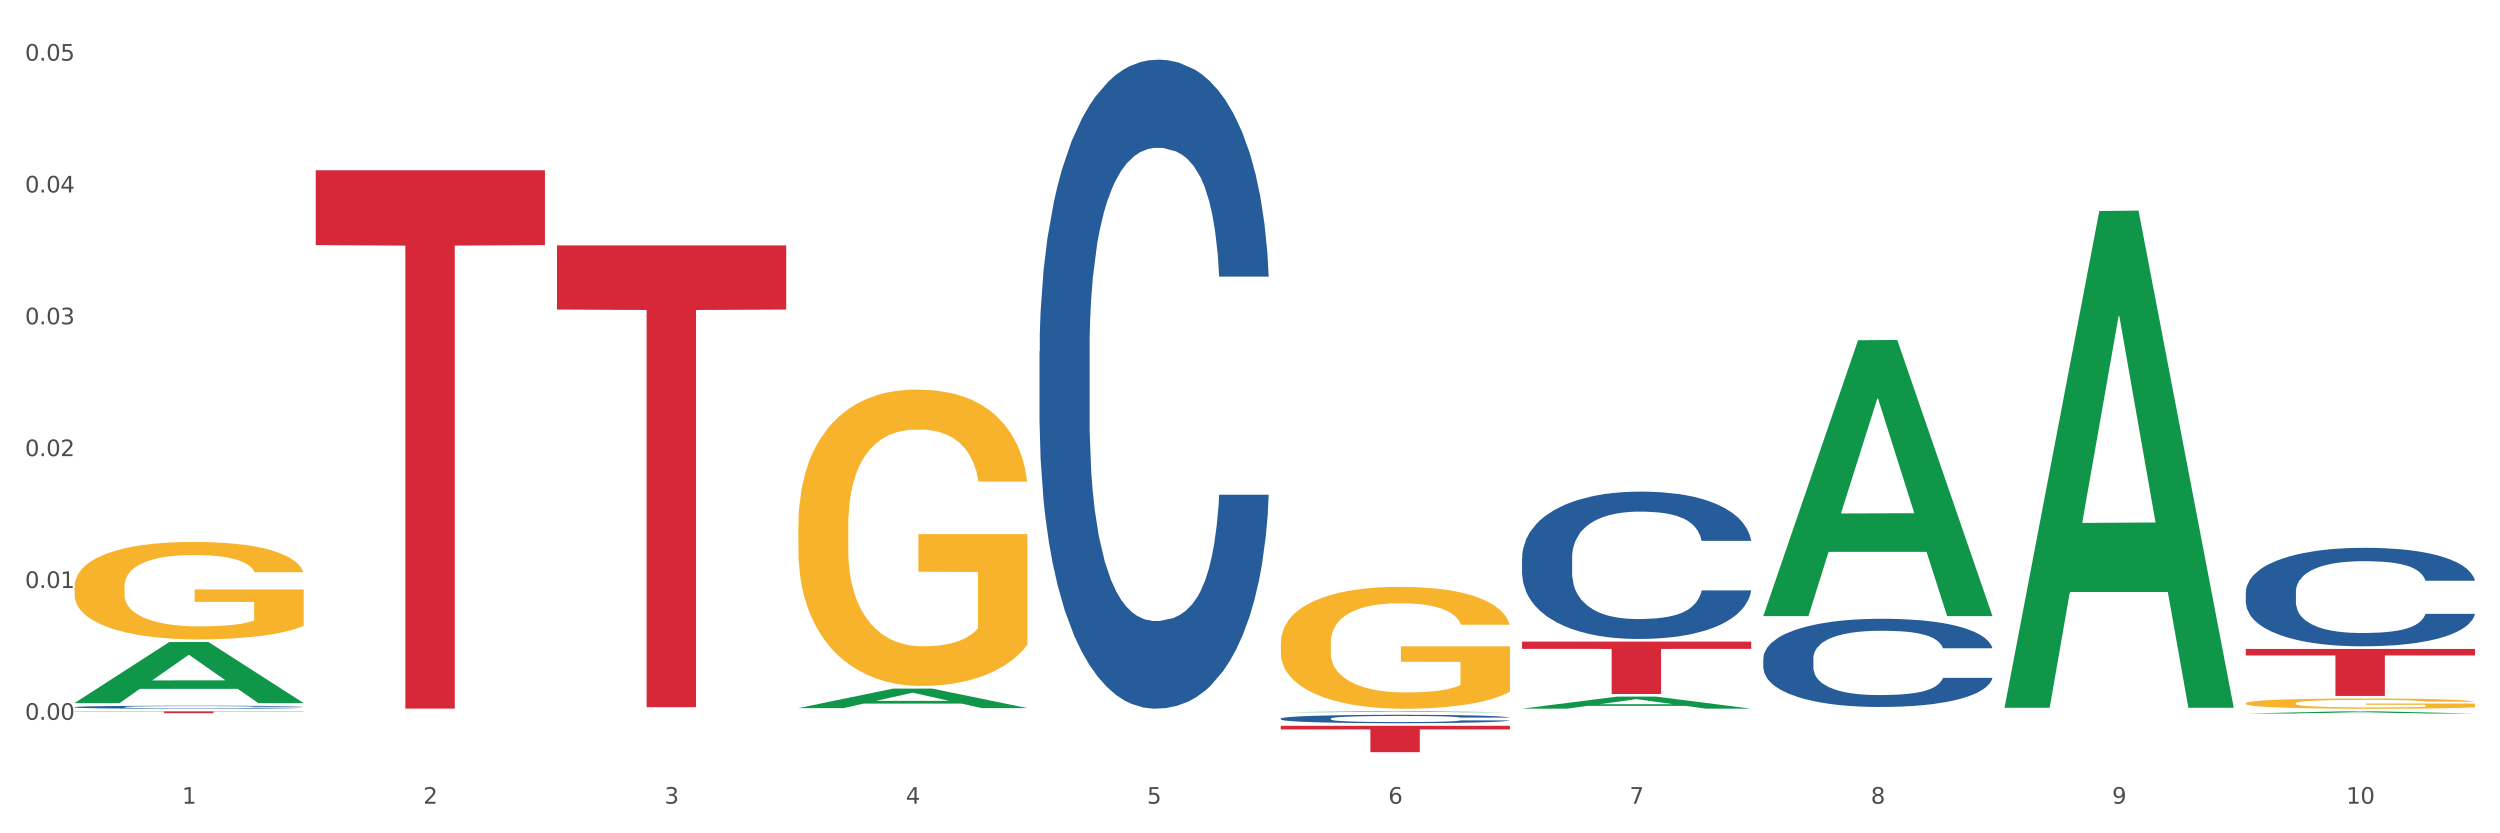 <?xml version="1.0" encoding="utf-8" standalone="no"?>
<!DOCTYPE svg PUBLIC "-//W3C//DTD SVG 1.1//EN"
  "http://www.w3.org/Graphics/SVG/1.1/DTD/svg11.dtd">
<svg xmlns:xlink="http://www.w3.org/1999/xlink" width="1080pt" height="360pt" viewBox="0 0 1080 360" xmlns="http://www.w3.org/2000/svg" version="1.1">
 <rect x="0" y="0" width="1080" height="360" fill="#333333" stroke="none"/>
 <defs>
  <style type="text/css">*{stroke-linejoin: round; stroke-linecap: butt}</style>
 </defs>
 <g id="figure_1">
  <g id="patch_1">
   <path d="M 0 360 
L 1080 360 
L 1080 0 
L 0 0 
z
" style="fill: #ffffff; stroke: #ffffff; stroke-linejoin: miter"/>
  </g>
  <g id="axes_1">
   <g id="matplotlib.axis_1">
    <g id="xtick_1">
     <g id="text_1">
      <!-- 1 -->
      <g style="fill: #4d4d4d" transform="translate(78.627 347.204) scale(0.096 -0.096)">
       <defs>
        <path id="DejaVuSans-31" d="M 794 531 
L 1825 531 
L 1825 4091 
L 703 3866 
L 703 4441 
L 1819 4666 
L 2450 4666 
L 2450 531 
L 3481 531 
L 3481 0 
L 794 0 
L 794 531 
z
" transform="scale(0.016)"/>
       </defs>
       <use xlink:href="#DejaVuSans-31"/>
      </g>
     </g>
    </g>
    <g id="xtick_2">
     <g id="text_2">
      <!-- 2 -->
      <g style="fill: #4d4d4d" transform="translate(182.851 347.204) scale(0.096 -0.096)">
       <defs>
        <path id="DejaVuSans-32" d="M 1228 531 
L 3431 531 
L 3431 0 
L 469 0 
L 469 531 
Q 828 903 1448 1529 
Q 2069 2156 2228 2338 
Q 2531 2678 2651 2914 
Q 2772 3150 2772 3378 
Q 2772 3750 2511 3984 
Q 2250 4219 1831 4219 
Q 1534 4219 1204 4116 
Q 875 4013 500 3803 
L 500 4441 
Q 881 4594 1212 4672 
Q 1544 4750 1819 4750 
Q 2544 4750 2975 4387 
Q 3406 4025 3406 3419 
Q 3406 3131 3298 2873 
Q 3191 2616 2906 2266 
Q 2828 2175 2409 1742 
Q 1991 1309 1228 531 
z
" transform="scale(0.016)"/>
       </defs>
       <use xlink:href="#DejaVuSans-32"/>
      </g>
     </g>
    </g>
    <g id="xtick_3">
     <g id="text_3">
      <!-- 3 -->
      <g style="fill: #4d4d4d" transform="translate(287.074 347.204) scale(0.096 -0.096)">
       <defs>
        <path id="DejaVuSans-33" d="M 2597 2516 
Q 3050 2419 3304 2112 
Q 3559 1806 3559 1356 
Q 3559 666 3084 287 
Q 2609 -91 1734 -91 
Q 1441 -91 1130 -33 
Q 819 25 488 141 
L 488 750 
Q 750 597 1062 519 
Q 1375 441 1716 441 
Q 2309 441 2620 675 
Q 2931 909 2931 1356 
Q 2931 1769 2642 2001 
Q 2353 2234 1838 2234 
L 1294 2234 
L 1294 2753 
L 1863 2753 
Q 2328 2753 2575 2939 
Q 2822 3125 2822 3475 
Q 2822 3834 2567 4026 
Q 2313 4219 1838 4219 
Q 1578 4219 1281 4162 
Q 984 4106 628 3988 
L 628 4550 
Q 988 4650 1302 4700 
Q 1616 4750 1894 4750 
Q 2613 4750 3031 4423 
Q 3450 4097 3450 3541 
Q 3450 3153 3228 2886 
Q 3006 2619 2597 2516 
z
" transform="scale(0.016)"/>
       </defs>
       <use xlink:href="#DejaVuSans-33"/>
      </g>
     </g>
    </g>
    <g id="xtick_4">
     <g id="text_4">
      <!-- 4 -->
      <g style="fill: #4d4d4d" transform="translate(391.298 347.204) scale(0.096 -0.096)">
       <defs>
        <path id="DejaVuSans-34" d="M 2419 4116 
L 825 1625 
L 2419 1625 
L 2419 4116 
z
M 2253 4666 
L 3047 4666 
L 3047 1625 
L 3713 1625 
L 3713 1100 
L 3047 1100 
L 3047 0 
L 2419 0 
L 2419 1100 
L 313 1100 
L 313 1709 
L 2253 4666 
z
" transform="scale(0.016)"/>
       </defs>
       <use xlink:href="#DejaVuSans-34"/>
      </g>
     </g>
    </g>
    <g id="xtick_5">
     <g id="text_5">
      <!-- 5 -->
      <g style="fill: #4d4d4d" transform="translate(495.522 347.204) scale(0.096 -0.096)">
       <defs>
        <path id="DejaVuSans-35" d="M 691 4666 
L 3169 4666 
L 3169 4134 
L 1269 4134 
L 1269 2991 
Q 1406 3038 1543 3061 
Q 1681 3084 1819 3084 
Q 2600 3084 3056 2656 
Q 3513 2228 3513 1497 
Q 3513 744 3044 326 
Q 2575 -91 1722 -91 
Q 1428 -91 1123 -41 
Q 819 9 494 109 
L 494 744 
Q 775 591 1075 516 
Q 1375 441 1709 441 
Q 2250 441 2565 725 
Q 2881 1009 2881 1497 
Q 2881 1984 2565 2268 
Q 2250 2553 1709 2553 
Q 1456 2553 1204 2497 
Q 953 2441 691 2322 
L 691 4666 
z
" transform="scale(0.016)"/>
       </defs>
       <use xlink:href="#DejaVuSans-35"/>
      </g>
     </g>
    </g>
    <g id="xtick_6">
     <g id="text_6">
      <!-- 6 -->
      <g style="fill: #4d4d4d" transform="translate(599.745 347.204) scale(0.096 -0.096)">
       <defs>
        <path id="DejaVuSans-36" d="M 2113 2584 
Q 1688 2584 1439 2293 
Q 1191 2003 1191 1497 
Q 1191 994 1439 701 
Q 1688 409 2113 409 
Q 2538 409 2786 701 
Q 3034 994 3034 1497 
Q 3034 2003 2786 2293 
Q 2538 2584 2113 2584 
z
M 3366 4563 
L 3366 3988 
Q 3128 4100 2886 4159 
Q 2644 4219 2406 4219 
Q 1781 4219 1451 3797 
Q 1122 3375 1075 2522 
Q 1259 2794 1537 2939 
Q 1816 3084 2150 3084 
Q 2853 3084 3261 2657 
Q 3669 2231 3669 1497 
Q 3669 778 3244 343 
Q 2819 -91 2113 -91 
Q 1303 -91 875 529 
Q 447 1150 447 2328 
Q 447 3434 972 4092 
Q 1497 4750 2381 4750 
Q 2619 4750 2861 4703 
Q 3103 4656 3366 4563 
z
" transform="scale(0.016)"/>
       </defs>
       <use xlink:href="#DejaVuSans-36"/>
      </g>
     </g>
    </g>
    <g id="xtick_7">
     <g id="text_7">
      <!-- 7 -->
      <g style="fill: #4d4d4d" transform="translate(703.969 347.204) scale(0.096 -0.096)">
       <defs>
        <path id="DejaVuSans-37" d="M 525 4666 
L 3525 4666 
L 3525 4397 
L 1831 0 
L 1172 0 
L 2766 4134 
L 525 4134 
L 525 4666 
z
" transform="scale(0.016)"/>
       </defs>
       <use xlink:href="#DejaVuSans-37"/>
      </g>
     </g>
    </g>
    <g id="xtick_8">
     <g id="text_8">
      <!-- 8 -->
      <g style="fill: #4d4d4d" transform="translate(808.193 347.204) scale(0.096 -0.096)">
       <defs>
        <path id="DejaVuSans-38" d="M 2034 2216 
Q 1584 2216 1326 1975 
Q 1069 1734 1069 1313 
Q 1069 891 1326 650 
Q 1584 409 2034 409 
Q 2484 409 2743 651 
Q 3003 894 3003 1313 
Q 3003 1734 2745 1975 
Q 2488 2216 2034 2216 
z
M 1403 2484 
Q 997 2584 770 2862 
Q 544 3141 544 3541 
Q 544 4100 942 4425 
Q 1341 4750 2034 4750 
Q 2731 4750 3128 4425 
Q 3525 4100 3525 3541 
Q 3525 3141 3298 2862 
Q 3072 2584 2669 2484 
Q 3125 2378 3379 2068 
Q 3634 1759 3634 1313 
Q 3634 634 3220 271 
Q 2806 -91 2034 -91 
Q 1263 -91 848 271 
Q 434 634 434 1313 
Q 434 1759 690 2068 
Q 947 2378 1403 2484 
z
M 1172 3481 
Q 1172 3119 1398 2916 
Q 1625 2713 2034 2713 
Q 2441 2713 2670 2916 
Q 2900 3119 2900 3481 
Q 2900 3844 2670 4047 
Q 2441 4250 2034 4250 
Q 1625 4250 1398 4047 
Q 1172 3844 1172 3481 
z
" transform="scale(0.016)"/>
       </defs>
       <use xlink:href="#DejaVuSans-38"/>
      </g>
     </g>
    </g>
    <g id="xtick_9">
     <g id="text_9">
      <!-- 9 -->
      <g style="fill: #4d4d4d" transform="translate(912.416 347.204) scale(0.096 -0.096)">
       <defs>
        <path id="DejaVuSans-39" d="M 703 97 
L 703 672 
Q 941 559 1184 500 
Q 1428 441 1663 441 
Q 2288 441 2617 861 
Q 2947 1281 2994 2138 
Q 2813 1869 2534 1725 
Q 2256 1581 1919 1581 
Q 1219 1581 811 2004 
Q 403 2428 403 3163 
Q 403 3881 828 4315 
Q 1253 4750 1959 4750 
Q 2769 4750 3195 4129 
Q 3622 3509 3622 2328 
Q 3622 1225 3098 567 
Q 2575 -91 1691 -91 
Q 1453 -91 1209 -44 
Q 966 3 703 97 
z
M 1959 2075 
Q 2384 2075 2632 2365 
Q 2881 2656 2881 3163 
Q 2881 3666 2632 3958 
Q 2384 4250 1959 4250 
Q 1534 4250 1286 3958 
Q 1038 3666 1038 3163 
Q 1038 2656 1286 2365 
Q 1534 2075 1959 2075 
z
" transform="scale(0.016)"/>
       </defs>
       <use xlink:href="#DejaVuSans-39"/>
      </g>
     </g>
    </g>
    <g id="xtick_10">
     <g id="text_10">
      <!-- 10 -->
      <g style="fill: #4d4d4d" transform="translate(1013.586 347.204) scale(0.096 -0.096)">
       <defs>
        <path id="DejaVuSans-30" d="M 2034 4250 
Q 1547 4250 1301 3770 
Q 1056 3291 1056 2328 
Q 1056 1369 1301 889 
Q 1547 409 2034 409 
Q 2525 409 2770 889 
Q 3016 1369 3016 2328 
Q 3016 3291 2770 3770 
Q 2525 4250 2034 4250 
z
M 2034 4750 
Q 2819 4750 3233 4129 
Q 3647 3509 3647 2328 
Q 3647 1150 3233 529 
Q 2819 -91 2034 -91 
Q 1250 -91 836 529 
Q 422 1150 422 2328 
Q 422 3509 836 4129 
Q 1250 4750 2034 4750 
z
" transform="scale(0.016)"/>
       </defs>
       <use xlink:href="#DejaVuSans-31"/>
       <use xlink:href="#DejaVuSans-30" transform="translate(63.623 0)"/>
      </g>
     </g>
    </g>
    <g id="xtick_11"/>
    <g id="xtick_12"/>
    <g id="xtick_13"/>
    <g id="xtick_14"/>
    <g id="xtick_15"/>
    <g id="xtick_16"/>
    <g id="xtick_17"/>
    <g id="xtick_18"/>
    <g id="xtick_19"/>
   </g>
   <g id="matplotlib.axis_2">
    <g id="ytick_1">
     <g id="text_11">
      <!-- 0.00 -->
      <g style="fill: #4d4d4d" transform="translate(10.8 310.953) scale(0.096 -0.096)">
       <defs>
        <path id="DejaVuSans-2e" d="M 684 794 
L 1344 794 
L 1344 0 
L 684 0 
L 684 794 
z
" transform="scale(0.016)"/>
       </defs>
       <use xlink:href="#DejaVuSans-30"/>
       <use xlink:href="#DejaVuSans-2e" transform="translate(63.623 0)"/>
       <use xlink:href="#DejaVuSans-30" transform="translate(95.41 0)"/>
       <use xlink:href="#DejaVuSans-30" transform="translate(159.033 0)"/>
      </g>
     </g>
    </g>
    <g id="ytick_2">
     <g id="text_12">
      <!-- 0.01 -->
      <g style="fill: #4d4d4d" transform="translate(10.8 254.003) scale(0.096 -0.096)">
       <use xlink:href="#DejaVuSans-30"/>
       <use xlink:href="#DejaVuSans-2e" transform="translate(63.623 0)"/>
       <use xlink:href="#DejaVuSans-30" transform="translate(95.41 0)"/>
       <use xlink:href="#DejaVuSans-31" transform="translate(159.033 0)"/>
      </g>
     </g>
    </g>
    <g id="ytick_3">
     <g id="text_13">
      <!-- 0.02 -->
      <g style="fill: #4d4d4d" transform="translate(10.8 197.053) scale(0.096 -0.096)">
       <use xlink:href="#DejaVuSans-30"/>
       <use xlink:href="#DejaVuSans-2e" transform="translate(63.623 0)"/>
       <use xlink:href="#DejaVuSans-30" transform="translate(95.41 0)"/>
       <use xlink:href="#DejaVuSans-32" transform="translate(159.033 0)"/>
      </g>
     </g>
    </g>
    <g id="ytick_4">
     <g id="text_14">
      <!-- 0.03 -->
      <g style="fill: #4d4d4d" transform="translate(10.8 140.103) scale(0.096 -0.096)">
       <use xlink:href="#DejaVuSans-30"/>
       <use xlink:href="#DejaVuSans-2e" transform="translate(63.623 0)"/>
       <use xlink:href="#DejaVuSans-30" transform="translate(95.41 0)"/>
       <use xlink:href="#DejaVuSans-33" transform="translate(159.033 0)"/>
      </g>
     </g>
    </g>
    <g id="ytick_5">
     <g id="text_15">
      <!-- 0.04 -->
      <g style="fill: #4d4d4d" transform="translate(10.8 83.153) scale(0.096 -0.096)">
       <use xlink:href="#DejaVuSans-30"/>
       <use xlink:href="#DejaVuSans-2e" transform="translate(63.623 0)"/>
       <use xlink:href="#DejaVuSans-30" transform="translate(95.41 0)"/>
       <use xlink:href="#DejaVuSans-34" transform="translate(159.033 0)"/>
      </g>
     </g>
    </g>
    <g id="ytick_6">
     <g id="text_16">
      <!-- 0.05 -->
      <g style="fill: #4d4d4d" transform="translate(10.8 26.203) scale(0.096 -0.096)">
       <use xlink:href="#DejaVuSans-30"/>
       <use xlink:href="#DejaVuSans-2e" transform="translate(63.623 0)"/>
       <use xlink:href="#DejaVuSans-30" transform="translate(95.41 0)"/>
       <use xlink:href="#DejaVuSans-35" transform="translate(159.033 0)"/>
      </g>
     </g>
    </g>
    <g id="ytick_7"/>
    <g id="ytick_8"/>
    <g id="ytick_9"/>
    <g id="ytick_10"/>
    <g id="ytick_11"/>
   </g>
   <g id="PolyCollection_1">
    <path d="M 32.175 303.693 
L 32.277 303.668 
L 73.107 277.367 
L 90.051 277.342 
L 131.187 303.742 
L 111.589 303.742 
L 102.709 297.595 
L 60.552 297.595 
L 60.246 297.694 
L 51.671 303.742 
L 32.175 303.742 
L 32.175 303.693 
L 65.86 293.926 
L 97.401 293.901 
L 81.783 282.969 
L 81.579 282.919 
L 81.375 282.994 
L 65.758 293.901 
L 65.86 293.926 
L 32.175 303.693 
z
" clip-path="url(#p1131407687)" style="fill: #109648"/>
    <path d="M 553.293 313.542 
L 652.306 313.542 
L 652.306 315.128 
L 613.358 315.138 
L 613.358 324.95 
L 592.006 324.95 
L 592.006 315.138 
L 553.293 315.128 
L 553.293 313.553 
L 553.293 313.542 
z
" clip-path="url(#p1131407687)" style="fill: #d62839"/>
    <path d="M 240.622 106.005 
L 339.635 106.005 
L 339.635 133.732 
L 300.687 133.919 
L 300.687 305.523 
L 279.336 305.523 
L 279.336 133.919 
L 240.622 133.732 
L 240.622 106.193 
L 240.622 106.005 
z
" clip-path="url(#p1131407687)" style="fill: #d62839"/>
    <path d="M 136.399 73.568 
L 235.411 73.568 
L 235.411 105.886 
L 196.463 106.104 
L 196.463 306.122 
L 175.112 306.122 
L 175.112 106.104 
L 136.399 105.886 
L 136.399 73.787 
L 136.399 73.568 
z
" clip-path="url(#p1131407687)" style="fill: #d62839"/>
    <path d="M 32.175 307.305 
L 131.187 307.305 
L 131.187 307.417 
L 92.239 307.418 
L 92.239 308.109 
L 70.888 308.109 
L 70.888 307.418 
L 32.175 307.417 
L 32.175 307.306 
L 32.175 307.305 
z
" clip-path="url(#p1131407687)" style="fill: #d62839"/>
    <path d="M 32.175 305.457 
L 32.292 305.456 
L 32.292 305.423 
L 32.643 305.377 
L 33.931 305.293 
L 35.569 305.23 
L 38.378 305.156 
L 39.899 305.125 
L 41.889 305.09 
L 45.985 305.034 
L 50.667 304.986 
L 53.944 304.96 
L 56.401 304.943 
L 61.902 304.913 
L 65.062 304.9 
L 68.339 304.889 
L 71.148 304.882 
L 75.829 304.873 
L 79.575 304.87 
L 83.905 304.869 
L 87.533 304.87 
L 92.331 304.875 
L 99.354 304.889 
L 102.045 304.897 
L 105.674 304.912 
L 109.419 304.931 
L 112.462 304.95 
L 115.973 304.977 
L 119.601 305.013 
L 123.112 305.059 
L 125.57 305.101 
L 127.559 305.145 
L 129.315 305.199 
L 130.602 305.258 
L 131.187 305.307 
L 109.77 305.307 
L 109.185 305.262 
L 108.014 305.214 
L 106.844 305.182 
L 105.557 305.156 
L 103.567 305.126 
L 101.811 305.107 
L 98.886 305.084 
L 96.194 305.07 
L 93.97 305.061 
L 91.278 305.054 
L 85.543 305.047 
L 81.447 305.047 
L 78.872 305.049 
L 75.712 305.055 
L 73.021 305.064 
L 69.861 305.078 
L 67.403 305.094 
L 64.945 305.114 
L 63.541 305.128 
L 61.434 305.155 
L 60.03 305.176 
L 58.157 305.213 
L 57.104 305.24 
L 55.231 305.308 
L 54.412 305.358 
L 54.061 305.393 
L 53.827 305.431 
L 53.827 305.618 
L 54.529 305.702 
L 55.114 305.737 
L 56.05 305.778 
L 57.806 305.831 
L 60.381 305.882 
L 63.072 305.919 
L 65.296 305.942 
L 67.403 305.959 
L 69.509 305.972 
L 72.084 305.984 
L 74.191 305.991 
L 77.351 305.998 
L 81.096 306.002 
L 84.022 306.002 
L 89.991 305.996 
L 92.683 305.99 
L 95.257 305.982 
L 98.066 305.968 
L 100.29 305.954 
L 101.577 305.943 
L 103.684 305.921 
L 105.322 305.897 
L 106.727 305.869 
L 107.663 305.845 
L 108.717 305.809 
L 109.536 305.769 
L 109.77 305.747 
L 131.187 305.747 
L 130.719 305.79 
L 129.9 305.832 
L 128.262 305.888 
L 126.974 305.921 
L 124.985 305.96 
L 122.878 305.994 
L 119.952 306.031 
L 117.26 306.058 
L 114.451 306.082 
L 111.408 306.104 
L 105.908 306.134 
L 103.918 306.142 
L 99.705 306.156 
L 96.428 306.165 
L 91.629 306.173 
L 86.714 306.178 
L 81.564 306.179 
L 77 306.177 
L 71.967 306.17 
L 68.807 306.162 
L 65.296 306.152 
L 61.2 306.135 
L 57.338 306.114 
L 53.71 306.091 
L 50.316 306.063 
L 47.156 306.032 
L 43.059 305.98 
L 40.016 305.93 
L 37.793 305.884 
L 36.271 305.844 
L 34.75 305.794 
L 33.931 305.759 
L 32.643 305.675 
L 32.175 305.597 
L 32.175 305.457 
z
" clip-path="url(#p1131407687)" style="fill: #255c99"/>
    <path d="M 449.069 151.749 
L 449.187 151.493 
L 449.187 144.323 
L 449.538 134.592 
L 450.825 116.667 
L 452.464 103.095 
L 455.272 87.218 
L 456.794 80.56 
L 458.783 73.134 
L 462.88 61.098 
L 467.561 50.855 
L 470.838 45.221 
L 473.296 41.636 
L 478.797 35.234 
L 481.957 32.418 
L 485.234 30.113 
L 488.042 28.576 
L 492.724 26.784 
L 496.469 26.016 
L 500.799 25.759 
L 504.427 26.016 
L 509.226 27.04 
L 516.248 30.113 
L 518.94 31.905 
L 522.568 34.978 
L 526.313 39.076 
L 529.356 43.173 
L 532.867 49.063 
L 536.495 56.745 
L 540.006 66.476 
L 542.464 75.438 
L 544.454 84.913 
L 546.209 96.437 
L 547.497 108.985 
L 548.082 119.484 
L 526.664 119.484 
L 526.079 110.009 
L 524.909 99.766 
L 523.738 92.852 
L 522.451 87.218 
L 520.461 80.816 
L 518.706 76.719 
L 515.78 71.853 
L 513.088 68.78 
L 510.864 66.988 
L 508.173 65.451 
L 502.438 63.915 
L 498.342 63.915 
L 495.767 64.427 
L 492.607 65.708 
L 489.915 67.5 
L 486.755 70.573 
L 484.297 73.902 
L 481.84 78.255 
L 480.435 81.328 
L 478.328 86.962 
L 476.924 91.571 
L 475.051 99.51 
L 473.998 105.143 
L 472.126 119.74 
L 471.306 130.495 
L 470.955 137.921 
L 470.721 146.116 
L 470.721 186.064 
L 471.423 203.989 
L 472.009 211.672 
L 472.945 220.378 
L 474.7 231.646 
L 477.275 242.657 
L 479.967 250.595 
L 482.191 255.461 
L 484.297 259.046 
L 486.404 261.863 
L 488.979 264.423 
L 491.085 265.96 
L 494.245 267.496 
L 497.991 268.265 
L 500.916 268.265 
L 506.885 266.984 
L 509.577 265.704 
L 512.152 263.911 
L 514.961 261.094 
L 517.184 258.022 
L 518.472 255.717 
L 520.578 250.851 
L 522.217 245.73 
L 523.621 239.84 
L 524.558 234.719 
L 525.611 227.036 
L 526.43 218.33 
L 526.664 213.72 
L 548.082 213.72 
L 547.614 222.939 
L 546.795 231.902 
L 545.156 243.937 
L 543.869 250.851 
L 541.879 259.302 
L 539.772 266.472 
L 536.846 274.41 
L 534.155 280.3 
L 531.346 285.422 
L 528.303 290.031 
L 522.802 296.433 
L 520.813 298.226 
L 516.599 301.299 
L 513.322 303.091 
L 508.524 304.884 
L 503.608 305.908 
L 498.459 306.164 
L 493.894 305.652 
L 488.862 304.115 
L 485.702 302.579 
L 482.191 300.274 
L 478.094 296.689 
L 474.232 292.336 
L 470.604 287.214 
L 467.21 281.325 
L 464.05 274.667 
L 459.954 263.655 
L 456.911 252.9 
L 454.687 242.913 
L 453.166 234.462 
L 451.644 223.707 
L 450.825 216.281 
L 449.538 198.356 
L 449.069 181.711 
L 449.069 151.749 
z
" clip-path="url(#p1131407687)" style="fill: #255c99"/>
    <path d="M 553.293 310.425 
L 553.41 310.422 
L 553.41 310.33 
L 553.761 310.204 
L 555.049 309.973 
L 556.687 309.798 
L 559.496 309.594 
L 561.017 309.508 
L 563.007 309.412 
L 567.103 309.257 
L 571.785 309.125 
L 575.062 309.052 
L 577.52 309.006 
L 583.02 308.923 
L 586.18 308.887 
L 589.457 308.857 
L 592.266 308.837 
L 596.948 308.814 
L 600.693 308.804 
L 605.023 308.801 
L 608.651 308.804 
L 613.45 308.818 
L 620.472 308.857 
L 623.164 308.88 
L 626.792 308.92 
L 630.537 308.973 
L 633.58 309.026 
L 637.091 309.102 
L 640.719 309.201 
L 644.23 309.326 
L 646.688 309.442 
L 648.677 309.564 
L 650.433 309.712 
L 651.72 309.874 
L 652.306 310.009 
L 630.888 310.009 
L 630.303 309.887 
L 629.132 309.755 
L 627.962 309.666 
L 626.675 309.594 
L 624.685 309.511 
L 622.929 309.458 
L 620.004 309.395 
L 617.312 309.356 
L 615.088 309.333 
L 612.396 309.313 
L 606.661 309.293 
L 602.565 309.293 
L 599.99 309.3 
L 596.83 309.316 
L 594.139 309.339 
L 590.979 309.379 
L 588.521 309.422 
L 586.063 309.478 
L 584.659 309.518 
L 582.552 309.59 
L 581.148 309.65 
L 579.275 309.752 
L 578.222 309.825 
L 576.349 310.013 
L 575.53 310.151 
L 575.179 310.247 
L 574.945 310.353 
L 574.945 310.868 
L 575.647 311.099 
L 576.232 311.198 
L 577.168 311.31 
L 578.924 311.456 
L 581.499 311.598 
L 584.191 311.7 
L 586.414 311.763 
L 588.521 311.809 
L 590.628 311.845 
L 593.202 311.878 
L 595.309 311.898 
L 598.469 311.918 
L 602.214 311.928 
L 605.14 311.928 
L 611.109 311.911 
L 613.801 311.895 
L 616.375 311.872 
L 619.184 311.835 
L 621.408 311.796 
L 622.695 311.766 
L 624.802 311.703 
L 626.441 311.637 
L 627.845 311.561 
L 628.781 311.495 
L 629.835 311.396 
L 630.654 311.284 
L 630.888 311.224 
L 652.306 311.224 
L 651.837 311.343 
L 651.018 311.459 
L 649.38 311.614 
L 648.092 311.703 
L 646.103 311.812 
L 643.996 311.905 
L 641.07 312.007 
L 638.378 312.083 
L 635.569 312.149 
L 632.526 312.208 
L 627.026 312.291 
L 625.036 312.314 
L 620.823 312.354 
L 617.546 312.377 
L 612.747 312.4 
L 607.832 312.413 
L 602.682 312.416 
L 598.118 312.41 
L 593.085 312.39 
L 589.925 312.37 
L 586.414 312.34 
L 582.318 312.294 
L 578.456 312.238 
L 574.828 312.172 
L 571.434 312.096 
L 568.274 312.01 
L 564.177 311.868 
L 561.135 311.73 
L 558.911 311.601 
L 557.389 311.492 
L 555.868 311.353 
L 555.049 311.257 
L 553.761 311.026 
L 553.293 310.812 
L 553.293 310.425 
z
" clip-path="url(#p1131407687)" style="fill: #255c99"/>
    <path d="M 657.517 240.976 
L 657.634 240.918 
L 657.634 239.29 
L 657.985 237.081 
L 659.272 233.012 
L 660.911 229.931 
L 663.72 226.326 
L 665.241 224.815 
L 667.231 223.129 
L 671.327 220.396 
L 676.008 218.071 
L 679.285 216.792 
L 681.743 215.978 
L 687.244 214.525 
L 690.404 213.885 
L 693.681 213.362 
L 696.49 213.013 
L 701.171 212.606 
L 704.916 212.432 
L 709.247 212.374 
L 712.875 212.432 
L 717.673 212.664 
L 724.695 213.362 
L 727.387 213.769 
L 731.015 214.467 
L 734.76 215.397 
L 737.803 216.327 
L 741.314 217.664 
L 744.943 219.408 
L 748.454 221.617 
L 750.911 223.652 
L 752.901 225.803 
L 754.657 228.419 
L 755.944 231.268 
L 756.529 233.651 
L 735.112 233.651 
L 734.526 231.5 
L 733.356 229.175 
L 732.186 227.605 
L 730.898 226.326 
L 728.909 224.873 
L 727.153 223.943 
L 724.227 222.838 
L 721.535 222.14 
L 719.312 221.734 
L 716.62 221.385 
L 710.885 221.036 
L 706.789 221.036 
L 704.214 221.152 
L 701.054 221.443 
L 698.362 221.85 
L 695.202 222.547 
L 692.745 223.303 
L 690.287 224.291 
L 688.882 224.989 
L 686.776 226.268 
L 685.371 227.315 
L 683.499 229.117 
L 682.445 230.396 
L 680.573 233.709 
L 679.754 236.151 
L 679.402 237.837 
L 679.168 239.697 
L 679.168 248.766 
L 679.871 252.836 
L 680.456 254.58 
L 681.392 256.557 
L 683.148 259.115 
L 685.722 261.614 
L 688.414 263.417 
L 690.638 264.521 
L 692.745 265.335 
L 694.851 265.975 
L 697.426 266.556 
L 699.533 266.905 
L 702.693 267.254 
L 706.438 267.428 
L 709.364 267.428 
L 715.332 267.137 
L 718.024 266.847 
L 720.599 266.44 
L 723.408 265.8 
L 725.632 265.102 
L 726.919 264.579 
L 729.026 263.475 
L 730.664 262.312 
L 732.069 260.975 
L 733.005 259.812 
L 734.058 258.068 
L 734.877 256.092 
L 735.112 255.045 
L 756.529 255.045 
L 756.061 257.138 
L 755.242 259.173 
L 753.603 261.905 
L 752.316 263.475 
L 750.326 265.393 
L 748.22 267.021 
L 745.294 268.823 
L 742.602 270.16 
L 739.793 271.323 
L 736.75 272.369 
L 731.249 273.823 
L 729.26 274.23 
L 725.046 274.927 
L 721.769 275.334 
L 716.971 275.741 
L 712.055 275.974 
L 706.906 276.032 
L 702.341 275.916 
L 697.309 275.567 
L 694.149 275.218 
L 690.638 274.695 
L 686.542 273.881 
L 682.679 272.893 
L 679.051 271.73 
L 675.657 270.393 
L 672.497 268.881 
L 668.401 266.381 
L 665.358 263.94 
L 663.134 261.673 
L 661.613 259.754 
L 660.091 257.312 
L 659.272 255.626 
L 657.985 251.557 
L 657.517 247.778 
L 657.517 240.976 
z
" clip-path="url(#p1131407687)" style="fill: #255c99"/>
    <path d="M 761.74 284.429 
L 761.857 284.394 
L 761.857 283.42 
L 762.208 282.097 
L 763.496 279.661 
L 765.134 277.817 
L 767.943 275.659 
L 769.465 274.754 
L 771.454 273.745 
L 775.551 272.109 
L 780.232 270.717 
L 783.509 269.951 
L 785.967 269.464 
L 791.467 268.594 
L 794.627 268.211 
L 797.904 267.898 
L 800.713 267.689 
L 805.395 267.445 
L 809.14 267.341 
L 813.47 267.306 
L 817.098 267.341 
L 821.897 267.48 
L 828.919 267.898 
L 831.611 268.142 
L 835.239 268.559 
L 838.984 269.116 
L 842.027 269.673 
L 845.538 270.473 
L 849.166 271.517 
L 852.677 272.84 
L 855.135 274.058 
L 857.125 275.346 
L 858.88 276.912 
L 860.168 278.617 
L 860.753 280.044 
L 839.335 280.044 
L 838.75 278.756 
L 837.58 277.364 
L 836.409 276.425 
L 835.122 275.659 
L 833.132 274.789 
L 831.377 274.232 
L 828.451 273.571 
L 825.759 273.153 
L 823.535 272.909 
L 820.843 272.701 
L 815.109 272.492 
L 811.012 272.492 
L 808.438 272.561 
L 805.278 272.735 
L 802.586 272.979 
L 799.426 273.397 
L 796.968 273.849 
L 794.51 274.441 
L 793.106 274.858 
L 790.999 275.624 
L 789.595 276.25 
L 787.722 277.329 
L 786.669 278.095 
L 784.796 280.079 
L 783.977 281.54 
L 783.626 282.55 
L 783.392 283.663 
L 783.392 289.093 
L 784.094 291.529 
L 784.679 292.573 
L 785.616 293.756 
L 787.371 295.287 
L 789.946 296.784 
L 792.638 297.863 
L 794.862 298.524 
L 796.968 299.011 
L 799.075 299.394 
L 801.65 299.742 
L 803.756 299.951 
L 806.916 300.16 
L 810.661 300.264 
L 813.587 300.264 
L 819.556 300.09 
L 822.248 299.916 
L 824.823 299.673 
L 827.632 299.29 
L 829.855 298.872 
L 831.143 298.559 
L 833.249 297.898 
L 834.888 297.202 
L 836.292 296.401 
L 837.229 295.705 
L 838.282 294.661 
L 839.101 293.478 
L 839.335 292.851 
L 860.753 292.851 
L 860.285 294.104 
L 859.465 295.322 
L 857.827 296.958 
L 856.539 297.898 
L 854.55 299.046 
L 852.443 300.021 
L 849.517 301.099 
L 846.825 301.9 
L 844.017 302.596 
L 840.974 303.222 
L 835.473 304.092 
L 833.483 304.336 
L 829.27 304.754 
L 825.993 304.997 
L 821.195 305.241 
L 816.279 305.38 
L 811.13 305.415 
L 806.565 305.345 
L 801.533 305.136 
L 798.373 304.928 
L 794.862 304.614 
L 790.765 304.127 
L 786.903 303.536 
L 783.275 302.84 
L 779.881 302.039 
L 776.721 301.134 
L 772.625 299.638 
L 769.582 298.176 
L 767.358 296.819 
L 765.837 295.67 
L 764.315 294.209 
L 763.496 293.199 
L 762.208 290.763 
L 761.74 288.501 
L 761.74 284.429 
z
" clip-path="url(#p1131407687)" style="fill: #255c99"/>
    <path d="M 970.188 255.774 
L 970.305 255.735 
L 970.305 254.647 
L 970.656 253.17 
L 971.943 250.449 
L 973.582 248.389 
L 976.39 245.98 
L 977.912 244.969 
L 979.902 243.842 
L 983.998 242.015 
L 988.679 240.461 
L 991.956 239.605 
L 994.414 239.061 
L 999.915 238.09 
L 1003.075 237.662 
L 1006.352 237.312 
L 1009.161 237.079 
L 1013.842 236.807 
L 1017.587 236.69 
L 1021.917 236.652 
L 1025.546 236.69 
L 1030.344 236.846 
L 1037.366 237.312 
L 1040.058 237.584 
L 1043.686 238.051 
L 1047.431 238.673 
L 1050.474 239.295 
L 1053.985 240.188 
L 1057.613 241.354 
L 1061.125 242.831 
L 1063.582 244.192 
L 1065.572 245.63 
L 1067.327 247.379 
L 1068.615 249.283 
L 1069.2 250.877 
L 1047.782 250.877 
L 1047.197 249.439 
L 1046.027 247.884 
L 1044.857 246.835 
L 1043.569 245.98 
L 1041.58 245.008 
L 1039.824 244.386 
L 1036.898 243.648 
L 1034.206 243.181 
L 1031.983 242.909 
L 1029.291 242.676 
L 1023.556 242.443 
L 1019.46 242.443 
L 1016.885 242.52 
L 1013.725 242.715 
L 1011.033 242.987 
L 1007.873 243.453 
L 1005.415 243.958 
L 1002.958 244.619 
L 1001.553 245.086 
L 999.447 245.941 
L 998.042 246.64 
L 996.17 247.845 
L 995.116 248.7 
L 993.244 250.916 
L 992.424 252.548 
L 992.073 253.675 
L 991.839 254.919 
L 991.839 260.982 
L 992.541 263.703 
L 993.127 264.868 
L 994.063 266.19 
L 995.818 267.9 
L 998.393 269.571 
L 1001.085 270.776 
L 1003.309 271.515 
L 1005.415 272.059 
L 1007.522 272.486 
L 1010.097 272.875 
L 1012.203 273.108 
L 1015.363 273.341 
L 1019.109 273.458 
L 1022.035 273.458 
L 1028.003 273.264 
L 1030.695 273.069 
L 1033.27 272.797 
L 1036.079 272.37 
L 1038.303 271.903 
L 1039.59 271.553 
L 1041.697 270.815 
L 1043.335 270.038 
L 1044.739 269.144 
L 1045.676 268.366 
L 1046.729 267.2 
L 1047.548 265.879 
L 1047.782 265.179 
L 1069.2 265.179 
L 1068.732 266.579 
L 1067.913 267.939 
L 1066.274 269.766 
L 1064.987 270.815 
L 1062.997 272.098 
L 1060.89 273.186 
L 1057.965 274.391 
L 1055.273 275.285 
L 1052.464 276.062 
L 1049.421 276.762 
L 1043.92 277.733 
L 1041.931 278.005 
L 1037.717 278.472 
L 1034.44 278.744 
L 1029.642 279.016 
L 1024.726 279.171 
L 1019.577 279.21 
L 1015.012 279.132 
L 1009.98 278.899 
L 1006.82 278.666 
L 1003.309 278.316 
L 999.212 277.772 
L 995.35 277.111 
L 991.722 276.334 
L 988.328 275.44 
L 985.168 274.43 
L 981.072 272.758 
L 978.029 271.126 
L 975.805 269.61 
L 974.284 268.328 
L 972.762 266.695 
L 971.943 265.568 
L 970.656 262.847 
L 970.188 260.321 
L 970.188 255.774 
z
" clip-path="url(#p1131407687)" style="fill: #255c99"/>
    <path d="M 657.517 277.158 
L 756.529 277.158 
L 756.529 280.307 
L 717.581 280.328 
L 717.581 299.815 
L 696.23 299.815 
L 696.23 280.328 
L 657.517 280.307 
L 657.517 277.179 
L 657.517 277.158 
z
" clip-path="url(#p1131407687)" style="fill: #d62839"/>
    <path d="M 32.175 253.571 
L 32.292 253.532 
L 32.292 252.148 
L 32.526 250.956 
L 33.695 248.073 
L 35.448 245.689 
L 36.734 244.421 
L 38.02 243.383 
L 39.54 242.345 
L 41.41 241.268 
L 44.8 239.692 
L 46.904 238.884 
L 49.476 238.039 
L 54.152 236.808 
L 57.542 236.116 
L 61.049 235.54 
L 66.777 234.848 
L 70.517 234.54 
L 74.492 234.309 
L 79.285 234.155 
L 82.909 234.117 
L 90.858 234.232 
L 97.638 234.578 
L 100.911 234.848 
L 105.119 235.309 
L 107.34 235.616 
L 110.964 236.232 
L 114.705 237.039 
L 117.277 237.731 
L 121.134 239.038 
L 124.057 240.345 
L 126.745 241.96 
L 128.148 243.075 
L 129.2 244.113 
L 130.135 245.305 
L 131.071 247.189 
L 110.029 247.189 
L 109.211 245.843 
L 107.925 244.574 
L 106.054 243.344 
L 104.418 242.575 
L 101.612 241.614 
L 99.041 240.999 
L 96.352 240.538 
L 93.079 240.153 
L 90.507 239.961 
L 86.883 239.807 
L 79.752 239.846 
L 74.96 240.153 
L 71.686 240.538 
L 69.582 240.884 
L 67.712 241.268 
L 65.608 241.806 
L 63.153 242.614 
L 61.399 243.344 
L 59.646 244.267 
L 58.243 245.19 
L 56.957 246.266 
L 55.905 247.419 
L 55.087 248.611 
L 54.386 250.072 
L 53.801 252.494 
L 53.801 257.761 
L 54.035 258.953 
L 54.619 260.53 
L 55.321 261.721 
L 56.49 263.144 
L 57.542 264.105 
L 59.529 265.489 
L 61.75 266.643 
L 63.504 267.373 
L 65.257 267.988 
L 68.296 268.834 
L 71.686 269.526 
L 74.609 269.949 
L 78.583 270.333 
L 81.272 270.487 
L 83.61 270.564 
L 89.338 270.564 
L 93.429 270.449 
L 97.988 270.18 
L 101.495 269.834 
L 104.418 269.411 
L 107.691 268.719 
L 109.795 268.065 
L 109.795 260.03 
L 84.078 259.991 
L 84.078 254.647 
L 131.187 254.647 
L 131.187 270.333 
L 129.2 271.141 
L 126.979 271.871 
L 124.641 272.525 
L 121.134 273.332 
L 116.926 274.101 
L 113.185 274.639 
L 109.211 275.101 
L 104.535 275.524 
L 98.456 275.908 
L 94.715 276.062 
L 90.039 276.177 
L 84.545 276.216 
L 79.752 276.139 
L 75.076 275.947 
L 70.167 275.6 
L 65.374 275.101 
L 61.75 274.601 
L 58.126 273.986 
L 54.269 273.178 
L 51.229 272.409 
L 48.891 271.717 
L 46.32 270.833 
L 43.514 269.68 
L 41.41 268.642 
L 39.54 267.565 
L 37.552 266.181 
L 36.15 264.989 
L 34.747 263.49 
L 33.928 262.375 
L 32.993 260.645 
L 32.292 258.223 
L 32.175 253.571 
z
" clip-path="url(#p1131407687)" style="fill: #f7b32b"/>
    <path d="M 970.188 303.8 
L 970.304 303.796 
L 970.304 303.651 
L 970.538 303.526 
L 971.707 303.223 
L 973.461 302.972 
L 974.747 302.839 
L 976.032 302.73 
L 977.552 302.621 
L 979.422 302.508 
L 982.813 302.342 
L 984.917 302.257 
L 987.488 302.169 
L 992.164 302.039 
L 995.554 301.967 
L 999.061 301.906 
L 1004.789 301.833 
L 1008.53 301.801 
L 1012.505 301.777 
L 1017.297 301.761 
L 1020.921 301.757 
L 1028.87 301.769 
L 1035.65 301.805 
L 1038.923 301.833 
L 1043.132 301.882 
L 1045.353 301.914 
L 1048.977 301.979 
L 1052.717 302.064 
L 1055.289 302.136 
L 1059.147 302.274 
L 1062.069 302.411 
L 1064.758 302.581 
L 1066.161 302.698 
L 1067.213 302.807 
L 1068.148 302.932 
L 1069.083 303.13 
L 1048.041 303.13 
L 1047.223 302.988 
L 1045.937 302.855 
L 1044.067 302.726 
L 1042.43 302.645 
L 1039.625 302.544 
L 1037.053 302.48 
L 1034.364 302.431 
L 1031.091 302.391 
L 1028.52 302.371 
L 1024.896 302.354 
L 1017.765 302.358 
L 1012.972 302.391 
L 1009.699 302.431 
L 1007.595 302.467 
L 1005.724 302.508 
L 1003.62 302.564 
L 1001.165 302.649 
L 999.412 302.726 
L 997.659 302.823 
L 996.256 302.92 
L 994.97 303.033 
L 993.918 303.154 
L 993.1 303.279 
L 992.398 303.433 
L 991.814 303.687 
L 991.814 304.241 
L 992.047 304.366 
L 992.632 304.531 
L 993.333 304.657 
L 994.502 304.806 
L 995.554 304.907 
L 997.542 305.052 
L 999.763 305.173 
L 1001.516 305.25 
L 1003.27 305.315 
L 1006.309 305.404 
L 1009.699 305.476 
L 1012.621 305.521 
L 1016.596 305.561 
L 1019.285 305.577 
L 1021.623 305.585 
L 1027.351 305.585 
L 1031.442 305.573 
L 1036.001 305.545 
L 1039.508 305.509 
L 1042.43 305.464 
L 1045.704 305.392 
L 1047.808 305.323 
L 1047.808 304.479 
L 1022.09 304.475 
L 1022.09 303.913 
L 1069.2 303.913 
L 1069.2 305.561 
L 1067.213 305.646 
L 1064.992 305.723 
L 1062.654 305.791 
L 1059.147 305.876 
L 1054.938 305.957 
L 1051.198 306.014 
L 1047.223 306.062 
L 1042.547 306.106 
L 1036.469 306.147 
L 1032.728 306.163 
L 1028.052 306.175 
L 1022.558 306.179 
L 1017.765 306.171 
L 1013.089 306.151 
L 1008.179 306.115 
L 1003.387 306.062 
L 999.763 306.009 
L 996.139 305.945 
L 992.281 305.86 
L 989.242 305.779 
L 986.904 305.707 
L 984.332 305.614 
L 981.527 305.493 
L 979.422 305.383 
L 977.552 305.27 
L 975.565 305.125 
L 974.162 305 
L 972.759 304.842 
L 971.941 304.725 
L 971.006 304.543 
L 970.304 304.289 
L 970.188 303.8 
z
" clip-path="url(#p1131407687)" style="fill: #f7b32b"/>
    <path d="M 553.293 277.862 
L 553.41 277.814 
L 553.41 276.084 
L 553.644 274.593 
L 554.813 270.987 
L 556.566 268.007 
L 557.852 266.42 
L 559.138 265.122 
L 560.658 263.824 
L 562.528 262.478 
L 565.918 260.507 
L 568.022 259.497 
L 570.594 258.44 
L 575.27 256.901 
L 578.66 256.036 
L 582.167 255.315 
L 587.895 254.449 
L 591.636 254.065 
L 595.61 253.776 
L 600.403 253.584 
L 604.027 253.536 
L 611.976 253.68 
L 618.756 254.113 
L 622.029 254.449 
L 626.237 255.026 
L 628.458 255.411 
L 632.082 256.18 
L 635.823 257.19 
L 638.395 258.055 
L 642.252 259.69 
L 645.175 261.324 
L 647.863 263.343 
L 649.266 264.738 
L 650.318 266.036 
L 651.253 267.526 
L 652.189 269.882 
L 631.147 269.882 
L 630.329 268.199 
L 629.043 266.613 
L 627.173 265.074 
L 625.536 264.113 
L 622.73 262.911 
L 620.159 262.141 
L 617.47 261.565 
L 614.197 261.084 
L 611.625 260.843 
L 608.001 260.651 
L 600.87 260.699 
L 596.078 261.084 
L 592.805 261.565 
L 590.7 261.997 
L 588.83 262.478 
L 586.726 263.151 
L 584.271 264.161 
L 582.518 265.074 
L 580.764 266.228 
L 579.361 267.382 
L 578.075 268.728 
L 577.023 270.17 
L 576.205 271.661 
L 575.504 273.487 
L 574.919 276.516 
L 574.919 283.103 
L 575.153 284.593 
L 575.737 286.564 
L 576.439 288.054 
L 577.608 289.833 
L 578.66 291.035 
L 580.647 292.766 
L 582.868 294.208 
L 584.622 295.122 
L 586.375 295.891 
L 589.415 296.949 
L 592.805 297.814 
L 595.727 298.343 
L 599.702 298.823 
L 602.39 299.016 
L 604.728 299.112 
L 610.456 299.112 
L 614.548 298.968 
L 619.107 298.631 
L 622.613 298.199 
L 625.536 297.67 
L 628.809 296.804 
L 630.913 295.987 
L 630.913 285.939 
L 605.196 285.891 
L 605.196 279.208 
L 652.306 279.208 
L 652.306 298.823 
L 650.318 299.833 
L 648.097 300.747 
L 645.759 301.564 
L 642.252 302.573 
L 638.044 303.535 
L 634.303 304.208 
L 630.329 304.785 
L 625.653 305.314 
L 619.574 305.795 
L 615.833 305.987 
L 611.158 306.131 
L 605.663 306.179 
L 600.87 306.083 
L 596.195 305.843 
L 591.285 305.41 
L 586.492 304.785 
L 582.868 304.16 
L 579.244 303.391 
L 575.387 302.381 
L 572.347 301.42 
L 570.009 300.554 
L 567.438 299.448 
L 564.632 298.006 
L 562.528 296.708 
L 560.658 295.362 
L 558.67 293.631 
L 557.268 292.141 
L 555.865 290.266 
L 555.047 288.872 
L 554.111 286.708 
L 553.41 283.68 
L 553.293 277.862 
z
" clip-path="url(#p1131407687)" style="fill: #f7b32b"/>
    <path d="M 970.188 280.336 
L 1069.2 280.336 
L 1069.2 283.157 
L 1030.252 283.176 
L 1030.252 300.63 
L 1008.901 300.63 
L 1008.901 283.176 
L 970.188 283.157 
L 970.188 280.355 
L 970.188 280.336 
z
" clip-path="url(#p1131407687)" style="fill: #d62839"/>
    <path d="M 344.846 305.905 
L 344.948 305.897 
L 385.778 297.478 
L 402.722 297.47 
L 443.858 305.921 
L 424.26 305.921 
L 415.379 303.953 
L 373.223 303.953 
L 372.916 303.984 
L 364.342 305.921 
L 344.846 305.921 
L 344.846 305.905 
L 378.53 302.778 
L 410.072 302.77 
L 394.454 299.271 
L 394.25 299.255 
L 394.046 299.279 
L 378.428 302.77 
L 378.53 302.778 
L 344.846 305.905 
z
" clip-path="url(#p1131407687)" style="fill: #109648"/>
    <path d="M 553.293 307.674 
L 553.395 307.674 
L 594.225 307.306 
L 611.169 307.305 
L 652.306 307.675 
L 632.707 307.675 
L 623.827 307.589 
L 581.67 307.589 
L 581.364 307.59 
L 572.789 307.675 
L 553.293 307.675 
L 553.293 307.674 
L 586.978 307.538 
L 618.519 307.537 
L 602.901 307.384 
L 602.697 307.383 
L 602.493 307.384 
L 586.876 307.537 
L 586.978 307.538 
L 553.293 307.674 
z
" clip-path="url(#p1131407687)" style="fill: #109648"/>
    <path d="M 657.517 306.141 
L 657.619 306.136 
L 698.449 300.946 
L 715.393 300.941 
L 756.529 306.15 
L 736.931 306.15 
L 728.05 304.937 
L 685.893 304.937 
L 685.587 304.957 
L 677.013 306.15 
L 657.517 306.15 
L 657.517 306.141 
L 691.201 304.213 
L 722.742 304.209 
L 707.125 302.052 
L 706.921 302.042 
L 706.717 302.056 
L 691.099 304.209 
L 691.201 304.213 
L 657.517 306.141 
z
" clip-path="url(#p1131407687)" style="fill: #109648"/>
    <path d="M 761.74 265.956 
L 761.842 265.844 
L 802.672 146.978 
L 819.617 146.866 
L 860.753 266.18 
L 841.154 266.18 
L 832.274 238.396 
L 790.117 238.396 
L 789.811 238.844 
L 781.237 266.18 
L 761.74 266.18 
L 761.74 265.956 
L 795.425 221.815 
L 826.966 221.703 
L 811.349 172.297 
L 811.144 172.073 
L 810.94 172.409 
L 795.323 221.703 
L 795.425 221.815 
L 761.74 265.956 
z
" clip-path="url(#p1131407687)" style="fill: #109648"/>
    <path d="M 865.964 305.373 
L 866.066 305.172 
L 906.896 91.16 
L 923.84 90.958 
L 964.976 305.777 
L 945.378 305.777 
L 936.498 255.753 
L 894.341 255.753 
L 894.034 256.56 
L 885.46 305.777 
L 865.964 305.777 
L 865.964 305.373 
L 899.649 225.901 
L 931.19 225.699 
L 915.572 136.746 
L 915.368 136.342 
L 915.164 136.948 
L 899.547 225.699 
L 899.649 225.901 
L 865.964 305.373 
z
" clip-path="url(#p1131407687)" style="fill: #109648"/>
    <path d="M 970.188 308.258 
L 970.29 308.257 
L 1011.12 307.306 
L 1028.064 307.305 
L 1069.2 308.26 
L 1049.602 308.26 
L 1040.721 308.037 
L 998.564 308.037 
L 998.258 308.041 
L 989.684 308.26 
L 970.188 308.26 
L 970.188 308.258 
L 1003.872 307.905 
L 1035.413 307.904 
L 1019.796 307.509 
L 1019.592 307.507 
L 1019.388 307.51 
L 1003.77 307.904 
L 1003.872 307.905 
L 970.188 308.258 
z
" clip-path="url(#p1131407687)" style="fill: #109648"/>
    <path d="M 344.846 227.457 
L 344.963 227.34 
L 344.963 223.129 
L 345.197 219.504 
L 346.366 210.732 
L 348.119 203.481 
L 349.405 199.621 
L 350.691 196.463 
L 352.21 193.306 
L 354.081 190.031 
L 357.471 185.236 
L 359.575 182.78 
L 362.147 180.207 
L 366.823 176.464 
L 370.213 174.359 
L 373.72 172.604 
L 379.448 170.499 
L 383.188 169.564 
L 387.163 168.862 
L 391.956 168.394 
L 395.579 168.277 
L 403.529 168.628 
L 410.309 169.681 
L 413.582 170.499 
L 417.79 171.903 
L 420.011 172.838 
L 423.635 174.71 
L 427.376 177.166 
L 429.947 179.271 
L 433.805 183.247 
L 436.728 187.224 
L 439.416 192.136 
L 440.819 195.528 
L 441.871 198.686 
L 442.806 202.311 
L 443.741 208.042 
L 422.7 208.042 
L 421.882 203.949 
L 420.596 200.089 
L 418.725 196.346 
L 417.089 194.007 
L 414.283 191.083 
L 411.711 189.212 
L 409.023 187.809 
L 405.75 186.639 
L 403.178 186.054 
L 399.554 185.587 
L 392.423 185.703 
L 387.63 186.639 
L 384.357 187.809 
L 382.253 188.861 
L 380.383 190.031 
L 378.279 191.668 
L 375.824 194.124 
L 374.07 196.346 
L 372.317 199.153 
L 370.914 201.96 
L 369.628 205.235 
L 368.576 208.744 
L 367.758 212.369 
L 367.056 216.814 
L 366.472 224.182 
L 366.472 240.205 
L 366.706 243.831 
L 367.29 248.626 
L 367.992 252.251 
L 369.161 256.579 
L 370.213 259.503 
L 372.2 263.713 
L 374.421 267.222 
L 376.174 269.444 
L 377.928 271.315 
L 380.967 273.888 
L 384.357 275.994 
L 387.28 277.28 
L 391.254 278.45 
L 393.943 278.917 
L 396.281 279.151 
L 402.009 279.151 
L 406.1 278.8 
L 410.659 277.982 
L 414.166 276.929 
L 417.089 275.643 
L 420.362 273.537 
L 422.466 271.549 
L 422.466 247.105 
L 396.748 246.988 
L 396.748 230.732 
L 443.858 230.732 
L 443.858 278.45 
L 441.871 280.906 
L 439.65 283.128 
L 437.312 285.116 
L 433.805 287.572 
L 429.597 289.911 
L 425.856 291.549 
L 421.882 292.952 
L 417.206 294.239 
L 411.127 295.408 
L 407.386 295.876 
L 402.71 296.227 
L 397.216 296.344 
L 392.423 296.11 
L 387.747 295.525 
L 382.838 294.473 
L 378.045 292.952 
L 374.421 291.432 
L 370.797 289.56 
L 366.94 287.104 
L 363.9 284.765 
L 361.562 282.66 
L 358.99 279.97 
L 356.185 276.461 
L 354.081 273.304 
L 352.21 270.029 
L 350.223 265.818 
L 348.82 262.193 
L 347.418 257.631 
L 346.599 254.24 
L 345.664 248.977 
L 344.963 241.608 
L 344.846 227.457 
z
" clip-path="url(#p1131407687)" style="fill: #f7b32b"/>
   </g>
  </g>
 </g>
 <defs>
  <clipPath id="p1131407687">
   <rect x="32.175" y="10.8" width="1037.025" height="329.109"/>
  </clipPath>
 </defs>
</svg>
